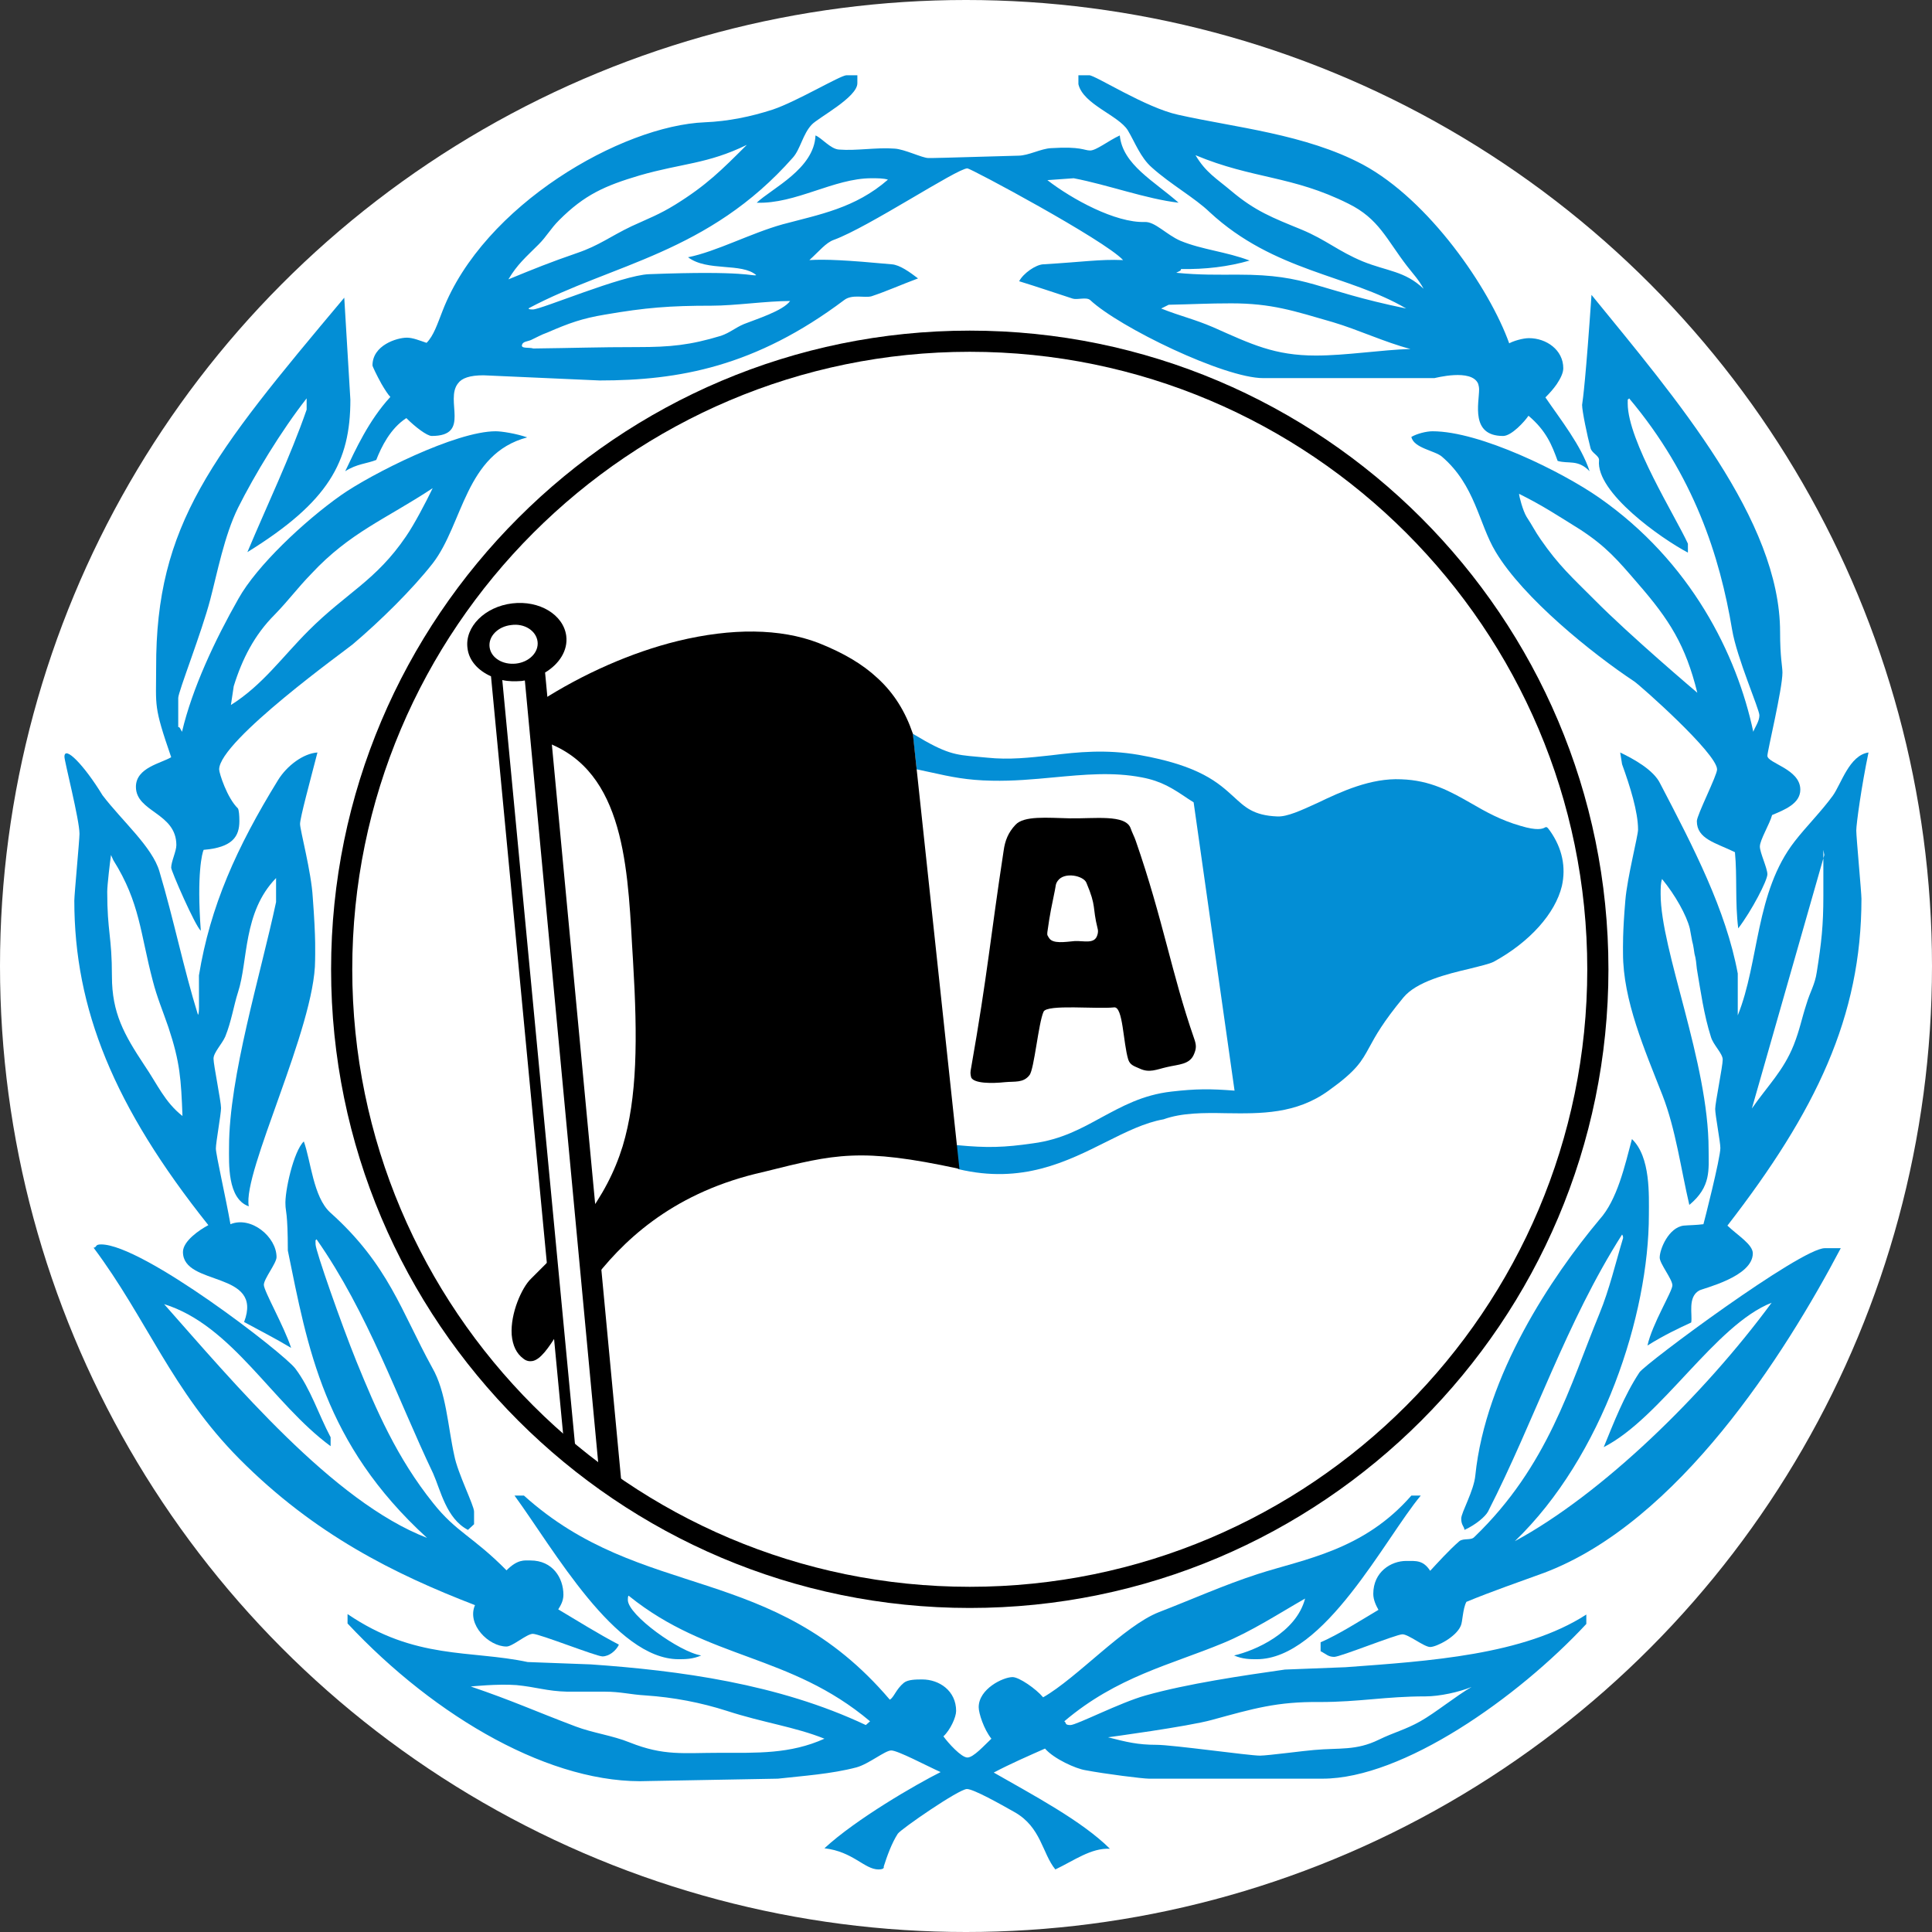 <?xml version="1.0" encoding="utf-8"?>
<svg version="1.1" id="Ebene_1" xmlns="http://www.w3.org/2000/svg" xmlns:xlink="http://www.w3.org/1999/xlink" x="0px" y="0px"
	 height="410.8" width="410.8" viewBox="0 0 410.8 410.8" style="enable-background:new 0 0 410.8 410.8;" xml:space="preserve">
<rect x="0" y="0" width="410.8" height="410.8" fill="#333333" stroke="none"/>
<style type="text/css">
	.st0{fill:#FFFFFF;}
	.st1{fill:none;}
	.st2{fill:#038ed5;}
</style>
<g>
	<circle class="st0" cx="205.4" cy="205.4" r="205.4"/>
	<g>
		<g>
			<path d="M74.9,206.1c0-72.4,58.9-131.3,131.3-131.3c72.4,0,131.3,58.9,131.3,131.3c0,72.4-58.9,131.3-131.3,131.3
				C133.8,337.4,74.9,278.5,74.9,206.1z M70.4,206.1c0,74.9,60.9,135.8,135.8,135.8c74.9,0,135.8-60.9,135.8-135.8
				c0-74.9-60.9-135.8-135.8-135.8C131.3,70.3,70.4,131.2,70.4,206.1z"/>
		</g>
		<g>
			<path class="st1" d="M128.6,66.7c-4.8,0.8-7.7,1.8-12.2,3.8c-1.4,0.5-2.2,1-3.5,1.6c-0.7,0.3-1.7,0.3-1.9,1
				c-0.3,0.9,1.5,0.5,2.4,0.8c8.6-0.1,13.5-0.3,22.2-0.3c6.9,0,11.1-0.3,17.7-2.4c2-0.6,3-1.7,4.9-2.5c2.6-1,8.3-2.8,9.8-5.1
				c-5,0-11.7,1-16.7,1C142.4,64.8,137.3,65.2,128.6,66.7z"/>
			<path class="st1" d="M134.3,48.2c3.6-1.8,5.9-2.5,9.3-4.6c6.5-4.1,9.7-7.3,15.2-12.7c-8.4,4.1-13.8,3.9-22.8,6.5
				c-7.3,2.1-11.7,4.1-17.1,9.5c-1.8,1.8-2.5,3.3-4.4,5.2c-2.7,2.7-4.5,4.2-6.5,7.6c5.6-2.3,8.8-3.7,14.6-5.6
				C127.4,52.3,129.7,50.4,134.3,48.2z"/>
			<path class="st1" d="M286.8,43.3c-12-6-20.3-5.2-32.5-10.3c2.1,3.6,4.4,4.9,7.6,7.6c5.1,4.3,8.8,5.6,14.9,8.2
				c5.3,2.2,7.8,4.6,13.1,6.8c5.2,2.1,8.9,2,13,5.9c-1.1-2-2.1-3-3.5-4.8C294.9,50.9,293.3,46.5,286.8,43.3z"/>
			<path class="st1" d="M261.9,64.5c-5.2,0-8.2,0.2-13.3,0.3l-1.6,0.8c4.3,1.7,6.9,2.2,11.1,4c8.1,3.5,13.1,6,21.8,6
				c6.4,0,13.8-1.2,20.2-1.4c-5.4-1.4-11.2-4.1-16.5-5.7C275.2,66.1,270.4,64.5,261.9,64.5z"/>
			<path class="st2" d="M328.6,84.5c0.9-0.9,1.7-1.8,2.4-2.8h0c0.8-1.2,1.4-2.4,1.4-3.4c0-3.9-3.6-6.4-7.3-6.4
				c-1.3,0-3.3,0.6-4.2,1.1c-4.2-11.7-17-30.4-31.1-38c-12.2-6.5-27.3-7.9-39.3-10.6c-6.9-1.5-17.6-8.4-18.9-8.4h-2.3v1.9
				c1,4.3,8.5,6.6,10.5,9.8c1.5,2.5,2.7,5.8,5.1,7.9c4,3.6,9.2,6.5,12.3,9.5c13.7,12.7,29.6,13.3,41.8,20.5
				c-19.4-4-20.6-7.2-35.7-7.2c-4.5,0-8.1,0.1-13.2-0.4c0.5-0.3,1.1-0.4,1-0.8c5.2,0.1,10.1-0.5,14.6-1.8c-5-1.9-10.1-2.3-14.7-4.2
				c-3-1.3-5.4-4.1-7.6-4c-6.2,0.2-15.4-4.8-20.7-8.9l5.6-0.4c7.3,1.4,15.4,4.4,22.3,5.2c-5.2-4.6-11.9-8.1-12.5-14.3
				c-2.4,1.1-5,3.2-6.3,3.2c-1.3,0-1.9-0.9-8.3-0.5c-2.2,0.1-4.8,1.6-7,1.6c-17.2,0.5-17.7,0.5-19.1,0.5c-1.3,0-5.1-1.9-7.2-2
				c-3.8-0.3-8.1,0.5-11.8,0.2c-1.8-0.1-3.7-2.5-5-3c-0.3,7.1-9.2,11.2-12.5,14.3c8.3,0.3,16.4-5.2,24.4-5.2c1.3,0,2.6,0,3.5,0.3
				c-7,6.1-14.6,7.4-22.4,9.5c-6.8,1.9-14.1,5.8-20.1,7c4.1,3.1,11.4,1.1,14.5,3.8c-0.9,0.3-1.9-1-22.8-0.2
				c-5.7,0.2-22.9,7.5-24.7,7.5c-1.3,0-0.8-0.3-0.8-0.3c17.7-9.4,38.1-11.6,56.1-32c1.6-1.8,2.1-5,4-7c1.4-1.5,9.7-5.8,9.7-8.8V16
				h-2.3c-1.3,0-10.6,5.6-15.7,7.3c-4.6,1.5-9.5,2.5-14.4,2.7c-17.7,0.7-47.1,17.6-55.8,40.1c-1.1,2.8-1.9,5.3-3.4,6.8
				c-1.5-0.5-2.9-1.1-4.2-1.1c-2.1,0-7.3,1.6-7.3,5.9c0,0.2,0.9,2.1,1.9,3.9h0c0.7,1.2,1.4,2.3,1.9,2.8c-4.6,5-7.4,11.2-9.6,15.8
				c2.5-1.6,4.6-1.6,6.6-2.4c1.1-2.8,3-6.7,6.4-8.9c1.9,1.9,4.4,3.8,5.4,3.8c8.4,0,2.7-7.6,5.6-11.2h0c0.8-1.1,2.5-1.7,5.4-1.7
				l24.7,1.1c16.8,0,33.1-2.9,52-17.1c1.7-1.3,4.3-0.4,5.8-0.8c3.3-1.1,6.4-2.5,9.9-3.8c-1.7-1.3-3.9-2.9-5.6-3
				c-9.7-0.9-14-1.1-17.5-0.9c2.1-1.9,3.5-3.7,5.2-4.3c7.4-2.7,26.2-15.2,28.4-15.2c0.7,0,29.1,15.2,33.1,19.5
				c-5.1-0.2-8.4,0.4-17,0.9c-1.6,0.1-4.2,1.9-5.1,3.6c3.9,1.2,7.7,2.5,11.4,3.7c1,0.3,2.9-0.4,3.7,0.3c6.2,5.8,28.5,16.6,36.8,16.6
				h36.4c0.1,0,7.9-2.1,9.3,1.2h0c0.1,0.3,0.2,0.8,0.2,1.2c0,2.9-1.9,9.9,5.1,9.9c1.8,0,4.6-3.1,5.4-4.3c3.8,3.2,5,6.3,6.2,9.6
				c2.3,0.7,4.3-0.4,6.8,2.2C336.2,94.7,331.8,89.2,328.6,84.5z M114.5,52c1.8-1.8,2.5-3.3,4.4-5.2c5.4-5.4,9.7-7.3,17.1-9.5
				c9-2.6,14.4-2.4,22.8-6.5c-5.4,5.4-8.6,8.6-15.2,12.7c-3.4,2.1-5.6,2.9-9.3,4.6c-4.6,2.2-6.9,4.1-11.6,5.7c-5.8,2-9,3.3-14.6,5.6
				C110,56.2,111.8,54.7,114.5,52z M158.2,68.9c-1.9,0.8-2.9,1.8-4.9,2.5c-6.6,2-10.8,2.4-17.7,2.4c-8.6,0-13.5,0.2-22.2,0.3
				c-0.9-0.3-2.7,0.1-2.4-0.8c0.2-0.7,1.2-0.7,1.9-1c1.3-0.6,2.1-1.1,3.5-1.6c4.6-2,7.4-3,12.2-3.8c8.7-1.5,13.8-1.9,22.7-1.9
				c5,0,11.7-1,16.7-1C166.5,66.1,160.7,67.9,158.2,68.9z M279.8,75.6c-8.8,0-13.7-2.4-21.8-6c-4.2-1.8-6.8-2.3-11.1-4l1.6-0.8
				c5.2-0.1,8.2-0.3,13.3-0.3c8.6,0,13.3,1.6,21.6,4c5.4,1.6,11.1,4.3,16.5,5.7C293.6,74.4,286.2,75.6,279.8,75.6z M289.8,55.6
				c-5.3-2.2-7.8-4.6-13.1-6.8c-6.1-2.5-9.8-3.9-14.9-8.2c-3.2-2.7-5.4-3.9-7.6-7.6c12.2,5.1,20.5,4.3,32.5,10.3
				c6.5,3.2,8.1,7.6,12.5,13.3c1.4,1.8,2.4,2.8,3.5,4.8C298.7,57.6,295,57.7,289.8,55.6z"/>
		</g>
		<g>
			<path class="st2" d="M360.9,147.3c-2.5-10.1-5.9-15.5-12.7-23.3c-4.3-5-6.7-7.8-12.2-11.4c-5-3.1-7.8-5-13-7.6
				c0,0.5,0.8,3.6,1.6,4.9c1.2,1.8,1.8,3.1,3,4.8c3.8,5.5,6.6,8,11.4,12.8C346.6,135.2,360.9,147.3,360.9,147.3L360.9,147.3z
				 M338.4,62.7c18.1,22.2,40.1,47.9,40.1,71.7c0,5.4,0.5,7.3,0.5,8.6c0,3.5-3.2,16.7-3.2,17.7c0,1.6,7,2.8,7,7.2c0,3-3.4,4.3-6,5.4
				c-0.5,1.9-2.6,5.3-2.6,6.7c0,1.3,1.6,4.6,1.6,5.9c0,1.3-3.3,7.7-6.2,11.5c-0.7-5.6-0.2-11-0.7-16.2c-4.1-2-8.1-2.8-8.1-6.6
				c0-1.3,4.3-9.7,4.3-11c0-3.4-16.4-17.9-17.6-18.7c-8.9-5.9-23.6-17.7-29.5-27.6c-3.6-6-4.3-14.1-11.4-20.2
				c-1.5-1.3-6-1.8-6.5-4.2c1.2-0.7,3.2-1.2,4.5-1.2c10.1,0,27.5,8.6,35.4,14.1c19.5,13.6,29.3,33.3,32.8,49.8
				c0.3-0.9,1.3-2.2,1.3-3.5c0-1.3-4.8-12.2-5.8-18.2c-2.6-15.6-8.1-32.8-21.9-49.2c-0.3,0.5-0.3-0.3-0.3,1.1
				c0,7.9,10.2,24.1,12.8,29.8v1.9c-5.7-3-19.6-12.8-18.9-19.6c0.1-1-1.5-1.5-1.8-2.6c-0.7-2.6-1.8-7.9-1.8-9.2
				C336.6,84.8,337.2,80.2,338.4,62.7L338.4,62.7z"/>
		</g>
		<g>
			<path class="st2" d="M49.7,145.9l-0.6,4c6.7-4.2,10.9-10.2,16.5-15.8c8.1-8.1,14.3-10.6,20.7-20c1.8-2.6,4.3-7.4,5.7-10.3
				c-10,6.6-17.6,9.4-25.8,18.2c-3.1,3.2-4.7,5.5-7.8,8.7C54.1,135,51.5,140.1,49.7,145.9L49.7,145.9z M73.2,63.3L74.5,85
				c0,13.2-4.6,21.7-21.9,32.4c4.2-10,9.1-20.2,12.6-30.3v-2.4c-5.4,6.9-11.1,16.3-14.6,23.3c-2.9,5.9-4.4,13.8-5.9,19.5
				c-1.8,6.9-6.8,19.6-6.8,20.9v6.2c0.3-0.1,0.5,0.5,0.8,1c2.2-9.3,7-19.5,12-28.3c3.9-7,14-16.5,21.8-22
				c6.4-4.5,24.4-13.6,32.9-13.6c1.3,0,4.4,0.5,6.7,1.3c-13.2,3.5-13.6,18.4-20.1,26.8c-4.4,5.6-11.1,12.2-17,17.2
				c-1,0.9-28.4,20.5-28.4,26.6c0,0.8,1.7,6.1,4,8.3c0.2,0.4,0.3,1.4,0.3,2.7c0,3.2-1.4,5.6-7.6,6.1c-0.3,0.6-1.5,5.1-0.6,17.2
				c-1.2-1-6.3-12.7-6.3-13.4c0-1.3,1.1-3.5,1.1-4.8c0-6.9-8.6-7-8.6-12.4c0-4.1,5.4-5,7.5-6.3c-3.8-11-3.2-10.7-3.2-19
				C33.1,111.5,45,96.9,73.2,63.3L73.2,63.3z"/>
		</g>
		<g>
			<path class="st2" d="M38.8,237.3c-0.3-7.8-0.5-11.4-3-18.9c-1.2-3.5-2.4-6.3-3.3-9.8c-2.7-10.2-2.7-16.6-8.4-25.7l-0.5-1.1
				c-0.2,1.4-0.8,6.4-0.8,7.8c0,8.6,1,9.4,1,18c0,7.8,2.6,12.4,6.9,18.9C33.5,230.6,35,234.3,38.8,237.3L38.8,237.3z M42.1,215.8
				c0.3-0.5,0.2-1.4,0.2-8.4c2.4-14.7,8-27.2,16.8-41.5c1.9-3.1,5.4-5.7,8.4-5.9c-1.6,6.2-3.7,13.9-3.7,15.2
				c0,1.3,2.4,10.2,2.7,15.6c0.7,9.1,0.5,12.1,0.5,13.4c0,14.2-15.5,45.1-14.1,52.3c-4.6-1.6-4.2-9.2-4.2-12.6
				c0-15,6.7-36.6,10-52.1v-5.1c-7.1,7.3-5.9,17.6-8.1,24.3c-0.9,2.8-1.4,6.2-2.7,9.4c-0.7,1.6-2.5,3.4-2.5,4.7
				c0,1.3,1.6,9.1,1.6,10.5c0,1.3-1.1,7.3-1.1,8.6c0,1.3,2.1,10.4,3.1,16.1c4.4-1.8,9.8,2.7,9.8,7c0,1.3-2.7,4.6-2.7,5.9
				c0,1.3,4.3,8.8,5.8,13.4c-3.5-2.1-6.7-3.7-10-5.5c4.2-11-13-7.5-13-14.9c0-2.3,3.5-4.7,5.4-5.7c-20.1-25.2-28.5-46-28.5-69
				c0-1.3,1.1-12.9,1.1-14.2c0-3-3.2-15.4-3.2-16.4c0-2.5,4.2,1.8,8.1,8.2c4.1,5.4,10.6,11,12.1,16.2C37,195.7,39,205.8,42.1,215.8
				L42.1,215.8z"/>
		</g>
		<g>
			<path class="st2" d="M372.5,235.7c3.4-4.9,6.7-8,8.9-13.5c1.3-3.3,1.6-5.3,2.7-8.7c0.8-2.7,1.8-4.1,2.2-6.8
				c1-6.3,1.4-9.9,1.4-16.2v-8l0.2-0.7l-0.2-1.1v1.8L372.5,235.7L372.5,235.7z M344.5,160c2.9,1.4,7.1,3.7,8.5,6.6
				c7.1,13.6,14,26.9,16.5,40.4v8.9c4.6-11.4,3.7-26.2,12.1-37c2.4-3.1,5.7-6.4,8.1-9.7c1.8-2.5,3.5-8.6,7.6-9.2
				c-1.5,7.2-2.6,15.2-2.6,16.6s1.1,13.2,1.1,14.5c0,25.1-9.7,45.2-28.5,69.5c2.2,2.1,5.4,4,5.4,5.9c0,5-10.5,7.4-11.4,7.9
				c-2.5,1.4-1.4,5.1-1.7,6.8c-2.6,1.2-5.8,2.7-9.3,4.9c1-4.6,5.3-11.5,5.3-12.8c0-1.3-2.7-4.6-2.7-5.9c0-1.8,1.9-6.4,5.1-6.8
				c1.1-0.1,2.7-0.1,4.2-0.3c0.1-0.3,3.6-14,3.6-16.2c0-1.3-1.1-7-1.1-8.3c0-1.3,1.6-9.1,1.6-10.5c0-1.3-2-3.1-2.5-4.8
				c-1.5-4.7-2.2-9.8-3-14.5c-0.1-1-0.2-2.2-0.5-3.2c-0.1-0.5-0.2-1.7-0.5-2.7c-0.1-0.5-0.3-1.7-0.5-2.7c-0.7-2.8-3.1-7.1-5.9-10.5
				c-0.3,0.9-0.3,1.9-0.3,3.2c0,12,10.2,35.8,10.2,54.3c0,4.3,0.6,7.9-4.1,11.8c-1.8-7.7-2.9-16.1-5.7-23.3
				c-3.8-9.7-8.4-20.2-8.4-30.2c0-1.3-0.1-4.3,0.5-11.3c0.4-4.8,2.7-13.7,2.7-15c0-3.8-1.7-9.2-3.4-13.9L344.5,160L344.5,160z"/>
		</g>
		<g>
			<path class="st2" d="M347,242.2c4,3.8,3.6,12,3.6,16.1c0,21.2-9.8,51.4-28.5,69.4c18.5-10,40.1-31,54.6-50.7
				c-12,4.7-23.5,24.5-35.7,30.7c2.1-5.1,4.3-10.9,7.6-15.9c1.3-1.9,34.3-26.4,39.4-26.4h3.4c-11.9,22.6-34.5,58.2-63,69
				c-5.2,1.9-11.3,4-16.6,6.2c-0.8,1.5-0.8,4.3-1.2,5.1c-1,2.4-5.2,4.5-6.5,4.5c-1.3,0-4.6-2.7-5.9-2.7c-1.3,0-13.2,4.8-14.5,4.8
				c-1.3,0-1.7-0.6-2.9-1.2v-1.9c3.9-1.7,8.1-4.4,12.3-6.9c-0.5-0.9-1.1-2.1-1.1-3.4c0-4.7,3.8-7,7-7c2.1,0,3.6-0.2,5.1,2.1
				c1.4-1.5,4-4.4,6.2-6.3c0.9-0.7,2.5-0.1,3.2-0.9c15.7-15.1,20.3-32.2,26.6-47.5c2.1-5.1,3.4-10.7,5-16c0,0,0.1-0.4-0.2-0.8
				c-11.9,18.7-18.5,39.3-28.5,58.9c-0.6,1.1-2.6,2.8-5,3.9c-0.1-0.8-0.7-1-0.7-2.4c0-1.3,2.7-5.9,3-9.2
				c2.2-21.3,16.2-42.2,26.4-54.4C343.9,255.1,345.5,247.8,347,242.2L347,242.2z"/>
		</g>
		<g>
			<path class="st2" d="M64.6,242.7c1.5,4.1,2,11.8,5.6,15.1c12.4,11.1,15.1,21,21.7,33c3,5.2,3.3,12.4,4.7,18.7
				c0.7,3.7,4.2,10.6,4.2,11.9v2.7l-1.3,1.2c-4.6-2.4-5.8-8.4-7.4-12c-7.6-15.9-13.8-34.1-24.8-49.8c-0.3,0.5-0.2-0.3-0.2,1.1
				c0,1.3,5.5,17,8.7,24.9c4.2,10.3,8.6,20.5,16.3,30.1c4.9,6.2,8.5,7.1,15.6,14.3c2.4-2.4,3.8-2.1,5.1-2.1c4.7,0,7,3.7,7,7.3
				c0,1.3-0.6,2.3-1.1,3.1c4.2,2.5,8.5,5.2,12.9,7.5c-0.6,1.3-2.1,2.5-3.5,2.5c-1.3,0-13.4-4.8-14.8-4.8c-1.3,0-4.3,2.7-5.6,2.7
				c-3.8,0-8.5-4.7-6.7-8.8c-17.1-6.6-34.1-15-50.1-31.1c-14.3-14.4-19.7-29.8-31-44.9c0.8-0.1,0.2-0.7,1.6-0.7
				c8.9,0,38.8,23.1,41.3,26.4c3.3,4.4,4.9,9.7,7.5,14.6v1.9c-12.4-9.1-20.9-25.7-35.4-30.2c14.7,16.6,35.9,42,55.9,49.7
				c-22-20.1-25.4-40.6-29.6-61.1c0-8.1-0.5-8.4-0.5-9.7C60.5,253.5,62.4,244.8,64.6,242.7L64.6,242.7z"/>
		</g>
		<g>
			<path class="st2" d="M109.8,358.3c-4-0.3-9.7,0.3-9.7,0.3c9.1,3.1,13.3,5.1,22.3,8.5c3.7,1.4,7.8,1.9,11.5,3.4
				c7.3,2.9,11.3,2.2,19.2,2.2c7.8,0,14.9,0.3,22.2-3c-6.2-2.5-13-3.4-20.7-5.9c-5.6-1.8-11.4-2.9-17.3-3.3
				c-3.4-0.2-5.3-0.8-8.7-0.8h-8C116.3,359.6,114,358.7,109.8,358.3L109.8,358.3z M257.7,365.7c-5,1.4-22.1,3.7-22.1,3.7
				c3.9,1,6.3,1.6,10.3,1.6c3.4,0,19.7,2.3,22,2.3c1.6,0,9.9-1.1,11.5-1.2c5.4-0.5,8.9,0.2,13.8-2.2c3.3-1.6,5.6-2.1,8.8-3.9
				c3.2-1.8,7.6-5.4,10.9-7.3c-2.7,1.1-6.8,2-9.8,2c-8.5,0-14,1.2-22.5,1.2C271.5,361.8,266.5,363.3,257.7,365.7L257.7,365.7z
				 M109.4,318h2c25.2,22.7,52.8,14,77.8,43.4c0.9-0.5,1.3-2.2,3-3.6c0.9-0.7,2.6-0.7,3.9-0.7c3.6,0,7.2,2.4,7.2,6.7
				c0,1.3-1.2,4-2.7,5.4c1,1.4,3.8,4.5,5.1,4.5c1.3,0,3.6-2.6,5.1-4c-1.6-2-2.7-5.4-2.7-6.7c0-3.9,5.2-6.4,7.2-6.4
				c1.4,0,5,2.5,6.5,4.3c7.2-4.1,17.2-15.2,24.6-18.1c7-2.7,13.9-5.8,21-8.1c9.9-3.2,22.5-5,32.7-16.7h2
				c-7.6,9.1-20.5,34.8-34.9,34.8c-1.3,0-3,0-4.8-0.8c4.4-1,13.2-4.8,15.1-12.1c-5.6,3.2-11.4,7-17.5,9.5
				c-11.1,4.6-22.5,7.1-33.7,16.6c0.5,0.3,0,0.8,1.3,0.8c1.3,0,10.6-4.8,16-6.3c8.9-2.5,20.5-4.2,29.6-5.5l12.9-0.5
				c17.8-1.3,37.9-2.6,51.2-11.2v2c-14.6,15.7-39,32.9-56.1,32.9h-36.9c-1.3,0-9.3-1-13.5-1.8c-2-0.3-6.7-2.4-8.6-4.6
				c-3.6,1.6-7.3,3.2-10.9,5.1c8.2,4.7,18.8,10.3,24.7,16.2c-4-0.2-7.6,2.5-11.6,4.4c-2.8-3.4-3-9-8.7-12.2c-3-1.7-8.7-4.9-10.1-4.9
				c-1.7,0-14,8.5-14.7,9.5c-1.3,2-2.3,4.8-3,7c0,0,0.3,0.6-1.1,0.6c-3,0-5.4-3.8-11.5-4.5c6.7-6.2,19.5-13.6,24.7-16.2
				c-3.1-1.4-9.1-4.6-10.5-4.6c-1.3,0-4.8,2.9-7.4,3.6c-5.3,1.4-11.3,1.8-16.7,2.4l-27.4,0.5c-20.5,0.9-45.3-13.4-64.1-33.5v-2
				c14.4,9.8,26.1,7.6,38.3,10.2l13.4,0.5c18.7,1.3,39.9,4.1,58.5,12.9l0.9-0.8c-17.1-14.4-34.3-13-51.2-26.6c0,0-0.3-0.5-0.3,0.8
				c0,3.2,11,11.1,15.6,11.8c-1.8,0.8-3.5,0.8-4.8,0.8C130.8,352.8,117.8,329.5,109.4,318L109.4,318z"/>
		</g>
		<path class="st2" d="M329.6,176.7c-0.6-0.8-0.7-1-1.2-0.7c-0.4,0.2-1.5,0.7-5.1-0.4c-4.2-1.2-7.4-3-10.5-4.8
			c-4.4-2.5-8.6-4.9-14.9-5.1c-6.4-0.3-12.7,2.6-17.7,5c-3.5,1.6-6.5,3-8.6,2.9c-5.1-0.2-6.9-2-9.3-4.2c-3.2-2.9-7.1-6.6-20.2-8.9
			c-7-1.2-12.9-0.6-18.6,0.1c-4.6,0.5-8.9,1-13.6,0.5l-2.2-0.2c-4.6-0.4-6.5-0.6-13.3-4.7l-0.3-0.2l0,0.3l0.8,7.2l0,0.1
			c0,0,0.1,0,0.1,0l2.8,0.6c4.5,1,7.8,1.7,13.1,1.8c4.5,0.1,8.9-0.3,13.1-0.7c6.5-0.6,12.6-1.2,18.8,0c4.2,0.8,6.5,2.3,9.9,4.6
			l1.1,0.7l8.7,61.3c-5.2-0.4-8.2-0.4-13.4,0.2c-6.2,0.7-10.6,3.2-14.9,5.5c-4.2,2.3-8.5,4.7-14.5,5.5c-6.2,0.9-9.8,1-16.1,0.4
			l-0.2,0l0,0.2l0.3,4.8l0,0.1l0.1,0c13.5,3.2,23-1.6,31.4-5.8c4.2-2.1,8.2-4.1,12.2-4.8l0,0l0,0c3.9-1.4,8.5-1.4,13.3-1.3
			c7.4,0.1,14.9,0.2,21.8-4.8c6-4.3,7-6.2,8.7-9.3c1.3-2.4,2.9-5.3,7.2-10.5c2.8-3.4,9.3-5,14-6.1c2.3-0.6,4.2-1,5.2-1.5
			c7.7-4.2,13.1-10.3,14.5-16.1C333,184.4,332.2,180.4,329.6,176.7z"/>
		<g>
			<path d="M224.3,189.3c-0.7,3.5-1,4.6-1.6,8.9c-0.1,0.7,0.1,0.8,0.4,1.3c0.8,1.2,3.3,0.8,5.4,0.6c1.9-0.1,4.2,0.7,4.8-1.2
				c0.2-0.5,0.2-1.1,0.1-1.4c-1.2-4.8-0.2-4.6-2.4-9.8c-0.6-1.5-4.7-2.4-6.1-0.4C224.4,188,224.5,188.4,224.3,189.3L224.3,189.3z
				 M206.5,227c3.5-19.9,4.1-27.8,6.9-46.1c0.3-2.2,1-3.9,2.5-5.5c1.8-2,6.8-1.5,11.5-1.4c5.3,0.1,11.9-0.9,13,2.1
				c0.3,0.9,0.8,1.8,1.1,2.7c5.8,16.7,7.6,28.2,12.4,42c0.5,1.4,0.5,2.1,0,3.3c-0.9,2.3-3.3,2.2-5.8,2.8c-2.2,0.5-3.7,1.3-5.8,0.3
				c-1.1-0.5-2-0.7-2.4-1.9c-1.1-3.6-1.1-11.3-3-11.1c-3.7,0.4-14.2-0.7-15,0.9c-1.1,2.4-2,12.3-3,13.5c-1.3,1.7-3.1,1.3-5.2,1.5
				c-2.8,0.3-6.6,0.3-7.2-1C206.3,228.3,206.3,228,206.5,227L206.5,227z"/>
		</g>
		<g>
			<path d="M112.9,271.9c-1.9,1.8-4.4,7.3-4.1,11.9c0.2,2.3,1,4,2.5,5.1c0.6,0.5,1.3,0.6,1.9,0.5c1.7-0.3,3.4-2.7,5.5-6.1l-1.3-15.9
				C116,268.8,114.5,270.3,112.9,271.9z"/>
			<path d="M204,248.5l-9.9-92.5l0,0l0,0c-1.6-4.7-4-8.6-7.5-11.8c-3.2-3-7.3-5.4-12.6-7.5c-8.1-3.1-18.4-3.2-29.9-0.4
				c-9.8,2.4-20.2,7-29.2,12.8l-0.1,0l0,0.1l-0.4,8l0,0.1l0.1,0c17.8,5.2,18.9,25.6,19.9,43.7l0.2,3.3c1,16.7,0.9,29.1-2.2,39.4
				c-1.7,5.5-4.3,10.5-8.3,15.8l1.4,13.5c6.6-8.9,17-18.9,35.1-23.4l2.1-0.5c14.8-3.7,20.3-5.1,41.1-0.6l0.2,0.1L204,248.5z"/>
		</g>
		<g>
			<path class="st1" d="M114.4,136.3c-0.3-2.3-2.8-3.8-5.6-3.5c-2.8,0.4-4.9,2.5-4.6,4.7c0.3,2.3,2.8,3.8,5.6,3.5
				C112.6,140.7,114.6,138.6,114.4,136.3z"/>
			<path d="M110.9,144.8c0.2,0,0.4-0.1,0.7-0.1l16,170.6l4.5-0.4L115.9,143c3-1.8,4.9-4.7,4.5-7.8c-0.6-4.5-5.7-7.6-11.5-6.9
				c-5.8,0.7-10.1,5-9.5,9.5c0.3,2.7,2.3,4.8,5,6l15.6,163.9l2.3-0.2l-15.5-162.9C108.1,144.9,109.5,144.9,110.9,144.8z
				 M104.1,137.6c-0.3-2.3,1.8-4.4,4.6-4.7c2.8-0.4,5.3,1.2,5.6,3.5c0.3,2.3-1.8,4.4-4.6,4.7C106.9,141.4,104.4,139.9,104.1,137.6z"
				/>
		</g>
	</g>
</g>
</svg>
